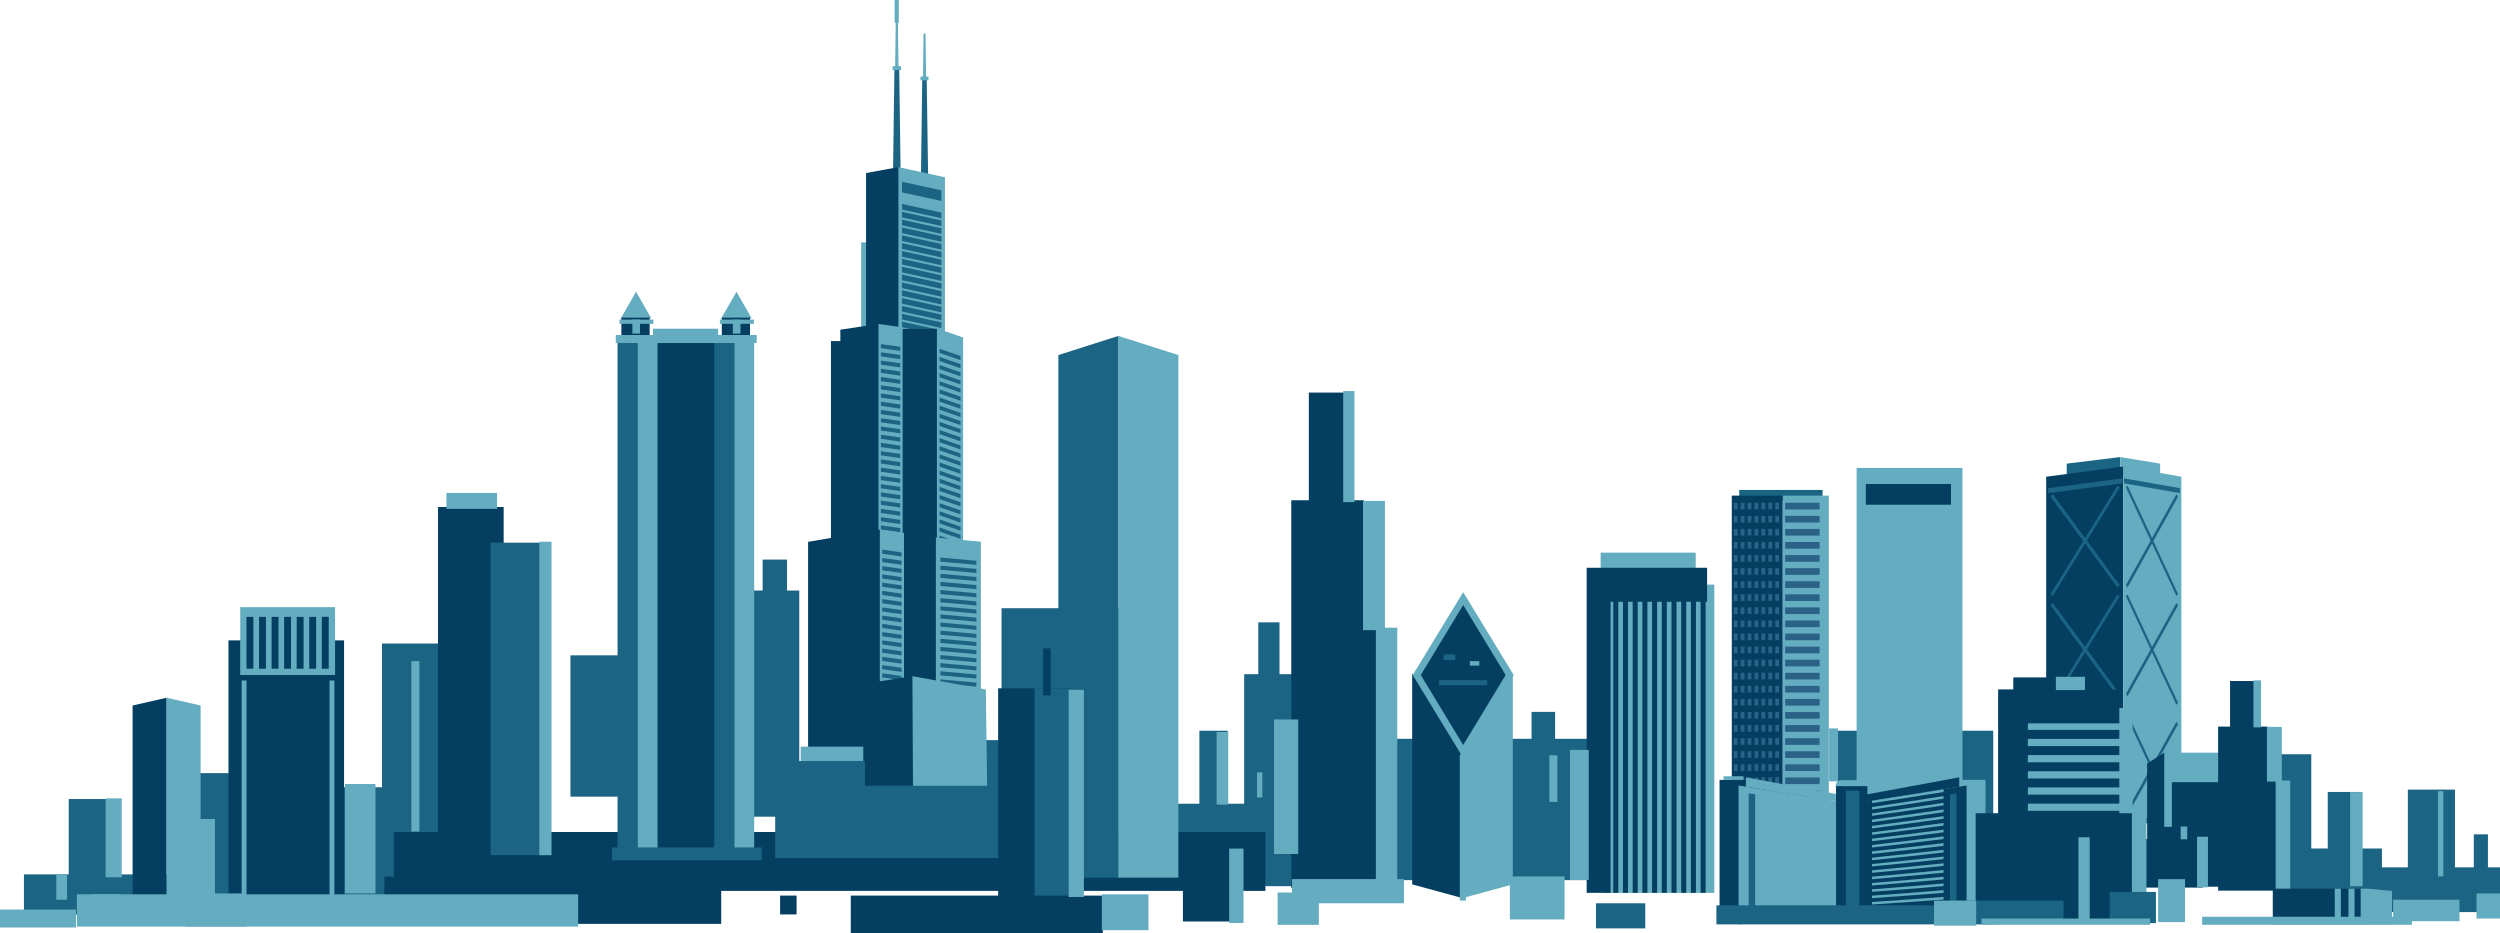 <svg xmlns="http://www.w3.org/2000/svg" viewBox="0 0 1129.03 421.49"><defs><style>.cls-1{fill:#1c6484;}.cls-2{fill:#043f61;}.cls-3{fill:#64acbf;}.cls-4{fill:#2a6288;}</style></defs><g id="Layer_2" data-name="Layer 2"><g id="_1" data-name="1"><rect class="cls-1" x="1051.24" y="357.66" width="14.89" height="56.38"/><rect class="cls-1" x="1033.16" y="383.19" width="42.55" height="24.47"/><rect class="cls-1" x="1087.41" y="356.59" width="21.28" height="55.32"/><rect class="cls-1" x="1070.39" y="391.7" width="58.64" height="20.21"/><rect class="cls-1" x="1117.2" y="376.8" width="6.38" height="22.34"/><rect class="cls-1" x="1022.52" y="340.63" width="21.28" height="60.64"/><rect class="cls-1" x="829.96" y="330" width="70.21" height="52.13"/><rect class="cls-1" x="620.23" y="333.65" width="117.06" height="63.83"/><rect class="cls-1" x="691.67" y="321.49" width="10.64" height="37.23"/><rect class="cls-1" x="561.88" y="304.46" width="31.92" height="95.74"/><rect class="cls-1" x="541.66" y="330" width="12.77" height="52.13"/><rect class="cls-1" x="523.58" y="362.97" width="50" height="24.47"/><rect class="cls-1" x="452.3" y="274.68" width="56.38" height="110.64"/><rect class="cls-1" x="422.52" y="334.25" width="68.08" height="45.74"/><rect class="cls-1" x="568.26" y="281.06" width="9.58" height="37.23"/><rect class="cls-1" x="257.62" y="295.95" width="32.98" height="63.83"/><rect class="cls-1" x="137.41" y="355.53" width="92.55" height="58.51"/><rect class="cls-1" x="172.52" y="290.63" width="35.11" height="78.72"/><rect class="cls-1" x="79.96" y="349.15" width="46.81" height="65.96"/><rect class="cls-1" x="10.81" y="394.89" width="102.13" height="18.08"/><rect class="cls-1" x="31.03" y="360.85" width="18.09" height="41.49"/><rect class="cls-2" x="177.84" y="375.74" width="393.62" height="26.6"/><polygon class="cls-1" points="505.1 396.38 505.1 151.7 477.97 160.35 477.97 396.38 505.1 396.38"/><polygon class="cls-3" points="532.17 396.38 532.17 160.35 505.04 151.7 505.04 396.38 532.17 396.38"/><polygon class="cls-2" points="75.26 414.21 75.26 315.1 59.89 318.61 59.89 414.21 75.26 414.21"/><polygon class="cls-3" points="90.6 414.21 90.6 318.61 75.23 315.1 75.23 414.21 90.6 414.21"/><rect class="cls-1" x="333.41" y="266.69" width="27.55" height="102.14"/><rect class="cls-1" x="344.42" y="252.71" width="11.02" height="19.92"/><path class="cls-1" d="M406.73,77.55l-3.43.58q.31-23.89.64-47.79l2.15.36Q406.41,54.13,406.73,77.55Z"/><path class="cls-3" d="M405.78,30.32l-1.53.26q.15-10.62.29-21.25l.95.16Q405.64,19.9,405.78,30.32Z"/><rect class="cls-3" x="403.11" y="29.89" width="3.8" height="1.77"/><path class="cls-1" d="M419.16,79.86l-3.26.55q.3-22.69.61-45.4l2,.34Q418.85,57.61,419.16,79.86Z"/><path class="cls-3" d="M418.25,35l-1.44.25.27-20.19.9.15Z"/><rect class="cls-3" x="415.72" y="34.58" width="3.61" height="1.68"/><rect class="cls-3" x="388.92" y="109.46" width="8.58" height="47.17"/><polygon class="cls-2" points="408.57 79.98 405.73 75.47 391.13 78.14 391.13 170.63 409.67 165.1 408.57 79.98"/><polygon class="cls-3" points="426.76 185.08 405.73 180.49 405.73 75.47 426.76 80.06 426.76 185.08"/><polygon class="cls-1" points="425.14 90.76 407.36 86.88 407.36 82.09 425.14 85.97 425.14 90.76"/><path class="cls-1" d="M425.14,96l-17.78-3.88v2.53l17.78,3.88Zm0,3.55-17.78-3.88v2.52l17.78,3.88Zm0,6.07v-2.53l-17.78-3.88v2.53Zm-17.78-2.87v2.53l17.78,3.88v-2.53Zm0,6.07,17.78,3.88v-2.53l-17.78-3.88Zm0,3.54,17.78,3.89v-2.53l-17.78-3.89Zm0,3.55,17.78,3.88v-2.53l-17.78-3.88Zm0,3.54,17.78,3.88v-2.53l-17.78-3.88Zm0,3.54,17.78,3.88v-2.53l-17.78-3.88Zm0,3.54,17.78,3.89v-2.53L407.36,124Zm0,3.55L425.14,134v-2.53l-17.78-3.88Zm0,3.54,17.78,3.88V135l-17.78-3.88Zm0,3.54,17.78,3.88v-2.53l-17.78-3.88Zm0,3.54,17.78,3.89v-2.53l-17.78-3.88Zm0,3.55,17.78,3.88v-2.53l-17.78-3.88Zm0,3.54,17.78,3.88v-2.53l-17.78-3.88Zm0,3.54,17.78,3.88V152.7l-17.78-3.88Zm0,3.54,17.78,3.88v-2.52l-17.78-3.89Zm0,3.55,17.78,3.88v-2.53l-17.78-3.88Zm0,3.54,17.78,3.88v-2.53l-17.78-3.88Zm0,3.54,17.78,3.88v-2.53L407.36,163Zm0,3.54,17.78,3.88v-2.52l-17.78-3.89Zm0,3.55,17.78,3.88V174l-17.78-3.88Zm0,3.54L425.14,180V177.5l-17.78-3.88Z"/><rect class="cls-2" x="388.31" y="157.36" width="38.83" height="88.44"/><rect class="cls-2" x="375.27" y="154.04" width="6.07" height="93.23"/><polygon class="cls-2" points="403.78 152.57 396.73 146.3 379.51 148.89 379.51 245.43 399.84 245.43 403.78 152.57"/><rect class="cls-2" x="404.39" y="148.52" width="18.81" height="176.87"/><polygon class="cls-3" points="434.95 250.42 423.12 246.33 423.12 148.31 434.95 152.41 434.95 250.42"/><path class="cls-1" d="M424.31,157.52v1.84l9.46,3.28v-1.85Zm0,5.51,9.46,3.27v-1.84l-9.46-3.27Zm0,3.67,9.46,3.27v-1.84l-9.46-3.27Zm0,3.67,9.46,3.27V171.8l-9.46-3.28Zm9.46,5.1-9.46-3.28V174l9.46,3.27Zm0,3.67-9.46-3.28v1.84l9.46,3.28Zm-9.46,2.23,9.46,3.28v-1.84l-9.46-3.28Zm0,3.67,9.46,3.28v-1.84l-9.46-3.28Zm0,3.67,9.46,3.28v-1.85l-9.46-3.27Zm0,3.67,9.46,3.28v-1.85l-9.46-3.27Zm0,3.67,9.46,3.27v-1.84l-9.46-3.27Zm0,3.67,9.46,3.27v-1.84l-9.46-3.27Zm0,3.67,9.46,3.27v-1.84l-9.46-3.28Zm0,3.67,9.46,3.27v-1.84l-9.46-3.28Zm0,3.67,9.46,3.27v-1.84l-9.46-3.28Zm0,3.66,9.46,3.28v-1.84l-9.46-3.28Zm0,3.67,9.46,3.28V219.5l-9.46-3.28Zm0,3.67,9.46,3.28v-1.85l-9.46-3.27Zm0,3.67,9.46,3.28v-1.85l-9.46-3.27Zm0,3.67,9.46,3.27V230.5l-9.46-3.27Zm0,3.67,9.46,3.27v-1.84l-9.46-3.28Zm0,3.67,9.46,3.27v-1.84l-9.46-3.28Zm0,3.67,9.46,3.27v-1.84l-9.46-3.28Zm0,3.66,9.46,3.28v-1.84l-9.46-3.28Z"/><polygon class="cls-3" points="407.65 247.28 396.73 245.73 396.73 146.3 407.65 147.85 407.65 247.28"/><path class="cls-1" d="M397.82,155.38v1.87l8.74,1.23v-1.87Zm0,5.59,8.74,1.23v-1.87l-8.74-1.23Zm0,3.72,8.74,1.24v-1.87l-8.74-1.24Zm0,3.72,8.74,1.24v-1.87l-8.74-1.24Zm8.74,3.09-8.74-1.24v1.87l8.74,1.24Zm0,3.72L397.82,174v1.86l8.74,1.24Zm-8.74,4.36,8.74,1.23v-1.87l-8.74-1.23Zm0,3.72,8.74,1.24v-1.87l-8.74-1.24Zm0,3.72,8.74,1.24v-1.87l-8.74-1.24Zm0,3.72,8.74,1.24v-1.87l-8.74-1.24Zm0,3.72,8.74,1.24v-1.87l-8.74-1.23Zm0,3.73,8.74,1.23v-1.87l-8.74-1.23Zm0,3.72,8.74,1.23v-1.87L397.82,200Zm0,3.72,8.74,1.24V205l-8.74-1.24Zm0,3.72,8.74,1.24v-1.87l-8.74-1.24Zm0,3.72,8.74,1.24v-1.87l-8.74-1.24Zm0,3.73,8.74,1.23v-1.87l-8.74-1.23Zm0,3.72,8.74,1.23v-1.86l-8.74-1.24Zm0,3.72,8.74,1.24v-1.87l-8.74-1.24Zm0,3.72,8.74,1.24v-1.87l-8.74-1.24Zm0,3.72,8.74,1.24v-1.87l-8.74-1.24Zm0,3.73,8.74,1.23v-1.87l-8.74-1.23Zm0,3.72,8.74,1.23v-1.87l-8.74-1.23Zm0,3.72,8.74,1.23v-1.86L397.82,241Z"/><polygon class="cls-2" points="402.87 245.06 397.34 239.16 364.95 244.69 364.95 340.13 408.33 340.13 402.87 245.06"/><polygon class="cls-3" points="408.26 340.14 397.34 338.59 397.34 239.16 408.26 240.71 408.26 340.14"/><path class="cls-1" d="M398.43,248.23v1.87l8.73,1.24v-1.87Zm0,5.6,8.73,1.23v-1.87L398.43,252Zm0,3.72,8.73,1.23v-1.87l-8.73-1.23Zm0,3.72,8.73,1.23v-1.86l-8.73-1.24Zm8.73,3.09-8.73-1.24V265l8.73,1.24Zm0,3.72-8.73-1.24v1.87l8.73,1.24Zm-8.73,4.35,8.73,1.24V271.8l-8.73-1.23Zm0,3.73,8.73,1.23v-1.87l-8.73-1.23Zm0,3.72,8.73,1.23v-1.87L398.43,278Zm0,3.72,8.73,1.23V283l-8.73-1.24Zm0,3.72,8.73,1.24v-1.87l-8.73-1.24Zm0,3.72,8.73,1.24v-1.87l-8.73-1.24Zm0,3.72,8.73,1.24v-1.87l-8.73-1.23Zm0,3.73,8.73,1.23v-1.87l-8.73-1.23Zm0,3.72,8.73,1.23v-1.86l-8.73-1.24Zm0,3.72,8.73,1.24V305.3l-8.73-1.24Zm0,3.72,8.73,1.24V309l-8.73-1.24Zm0,3.73,8.73,1.23v-1.87l-8.73-1.24Zm0,3.72,8.73,1.23v-1.87l-8.73-1.23Zm0,3.72,8.73,1.23v-1.86L398.43,319Zm0,3.72,8.73,1.24v-1.87l-8.73-1.24Zm0,3.72,8.73,1.24v-1.87l-8.73-1.24Zm0,3.72,8.73,1.24v-1.87l-8.73-1.24Zm0,3.73,8.73,1.23v-1.87l-8.73-1.23Z"/><polygon class="cls-3" points="442.97 342.65 422.65 340.84 422.65 242.82 442.97 244.63 442.97 342.65"/><path class="cls-1" d="M424.68,251.8v1.84l16.25,1.45v-1.84Zm0,5.51,16.25,1.45v-1.85l-16.25-1.44Zm0,3.67,16.25,1.44v-1.84l-16.25-1.44Zm0,3.67,16.25,1.44v-1.84l-16.25-1.45Zm16.25,3.27-16.25-1.45v1.85l16.25,1.44Zm0,3.67-16.25-1.45V272l16.25,1.45Zm-16.25,4.06,16.25,1.45v-1.84l-16.25-1.45Zm0,3.67,16.25,1.45v-1.84l-16.25-1.45Zm0,3.67,16.25,1.45V282.6l-16.25-1.45Zm0,3.67,16.25,1.45v-1.84l-16.25-1.45Zm0,3.67,16.25,1.45v-1.84l-16.25-1.45Zm0,3.67,16.25,1.45V293.6l-16.25-1.44Zm0,3.67,16.25,1.44v-1.84l-16.25-1.44Zm0,3.67,16.25,1.44v-1.84l-16.25-1.45Zm0,3.67,16.25,1.44v-1.84l-16.25-1.45Zm0,3.66,16.25,1.45v-1.84l-16.25-1.45Zm0,3.67,16.25,1.45V312l-16.25-1.45Zm0,3.67,16.25,1.45v-1.84l-16.25-1.45Zm0,3.67,16.25,1.45v-1.84l-16.25-1.45Zm0,3.67,16.25,1.45V323l-16.25-1.44Zm0,3.67,16.25,1.45v-1.85l-16.25-1.44Zm0,3.67,16.25,1.45v-1.85l-16.25-1.45Zm0,3.67,16.25,1.44V334l-16.25-1.45Zm0,3.66,16.25,1.45v-1.84l-16.25-1.45Z"/><path class="cls-3" d="M412.27,379.19l33.8-4.88-.86-62.93-33.16-6s-4.11,7.85-7.35,14.15Z"/><polygon class="cls-2" points="389.53 308.84 389.62 376.06 412.44 379.36 412.05 305.42 389.53 308.84"/><rect class="cls-3" x="361.61" y="337.19" width="28.26" height="7.94"/><rect class="cls-1" x="352.63" y="343.71" width="37.98" height="11.39"/><rect class="cls-1" x="350.09" y="354.86" width="101.28" height="32.66"/><rect class="cls-3" x="404.02" width="1.88" height="10.33"/><polygon class="cls-3" points="294.11 143.74 287.25 131.77 280.39 143.74 294.11 143.74"/><rect class="cls-2" x="280.62" y="143.46" width="12.76" height="9.69"/><rect class="cls-3" x="285.6" y="144.33" width="3.45" height="6.33"/><rect class="cls-3" x="279.75" y="144.33" width="15.35" height="1.92"/><polygon class="cls-3" points="339.46 143.74 332.6 131.77 325.74 143.74 339.46 143.74"/><rect class="cls-2" x="325.97" y="143.46" width="12.76" height="9.69"/><rect class="cls-3" x="330.96" y="144.33" width="3.45" height="6.33"/><rect class="cls-3" x="325.11" y="144.33" width="15.35" height="1.92"/><rect class="cls-2" x="285.74" y="152.5" width="49.95" height="233.22"/><rect class="cls-1" x="322.55" y="153.31" width="9.11" height="232.01"/><rect class="cls-3" x="331.66" y="153.31" width="8.94" height="232.01"/><rect class="cls-1" x="278.89" y="153.31" width="9.11" height="232.01"/><rect class="cls-3" x="288.01" y="153.31" width="8.94" height="232.01"/><rect class="cls-3" x="278.09" y="151.29" width="63.64" height="3.62"/><rect class="cls-3" x="294.91" y="148.45" width="29.44" height="3.45"/><rect class="cls-1" x="276.41" y="382.71" width="67.6" height="5.82"/><rect class="cls-2" x="450.77" y="310.85" width="32.39" height="101.06"/><rect class="cls-1" x="467.2" y="310.85" width="15.96" height="101.06"/><rect class="cls-2" x="471.1" y="292.81" width="3.42" height="21.22"/><rect class="cls-2" x="197.79" y="228.97" width="29.67" height="157.19"/><rect class="cls-1" x="221.52" y="245.08" width="26.7" height="141.12"/><rect class="cls-3" x="201.6" y="222.62" width="22.89" height="7.2"/><rect class="cls-3" x="243.56" y="244.66" width="5.51" height="141.55"/><rect class="cls-2" x="173.58" y="395.95" width="152.13" height="21.28"/><rect class="cls-2" x="384.22" y="404.46" width="113.83" height="17.02"/><rect class="cls-2" x="352.3" y="404.46" width="7.45" height="8.51"/><rect class="cls-2" x="534.22" y="382.12" width="21.28" height="34.04"/><rect class="cls-3" x="838.47" y="211.32" width="47.81" height="200.59"/><rect class="cls-2" x="842.63" y="218.59" width="38.46" height="9.35"/><rect class="cls-2" x="103.18" y="289.2" width="52.2" height="124.41"/><rect class="cls-3" x="108.49" y="274.2" width="42.83" height="30.63"/><path class="cls-2" d="M111.31,302h3.12V278.57h-3.12Zm5.67,0h3.12V278.57H117Zm5.67,0h3.12V278.57h-3.12Zm5.66,0h3.13V278.57h-3.13Zm5.67,0h3.13V278.57H134Zm5.67,0h3.13V278.57h-3.13Zm5.67-23.45V302h3.13V278.57Z"/><rect class="cls-3" x="148.82" y="307.33" width="2.19" height="106.6"/><rect class="cls-3" x="109.14" y="307.33" width="2.19" height="106.6"/><polygon class="cls-1" points="957.55 215.23 957.55 206.41 933.35 209.38 933.35 217.02 957.55 215.23"/><polygon class="cls-3" points="957.55 215.23 957.55 206.41 975.54 209.38 975.54 217.02 957.55 215.23"/><polygon class="cls-2" points="958.87 369.98 924.07 374.58 924.07 215.29 958.87 210.69 958.87 369.98"/><polygon class="cls-1" points="958.38 218.28 924.91 222.71 924.91 220.47 958.38 216.04 958.38 218.28"/><polygon class="cls-1" points="957.26 220.15 927.03 269.14 926.03 268.31 956.26 219.32 957.26 220.15"/><polygon class="cls-1" points="926.03 224.28 956.26 265.28 957.26 264.19 927.03 223.18 926.03 224.28"/><polygon class="cls-1" points="957.26 269.29 927.03 318.29 926.03 317.46 956.26 268.46 957.26 269.29"/><polygon class="cls-1" points="926.03 273.42 956.26 314.43 957.26 313.33 927.03 272.33 926.03 273.42"/><polygon class="cls-1" points="958.71 367.63 925.24 372.06 925.24 369.82 958.71 365.4 958.71 367.63"/><polygon class="cls-1" points="957.26 320.68 927.03 369.68 926.03 368.85 956.26 319.85 957.26 320.68"/><polygon class="cls-1" points="926.03 324.81 956.26 365.81 957.26 364.72 927.03 323.71 926.03 324.81"/><polygon class="cls-3" points="958.87 369.98 985.13 374.58 985.13 215.29 958.87 210.69 958.87 369.98"/><polygon class="cls-1" points="959.24 218.28 984.49 222.71 984.49 220.47 959.24 216.04 959.24 218.28"/><polygon class="cls-1" points="960.09 220.15 982.89 269.14 983.65 268.31 960.84 219.32 960.09 220.15"/><polygon class="cls-1" points="983.65 224.28 960.85 265.28 960.09 264.19 982.89 223.18 983.65 224.28"/><polygon class="cls-1" points="960.09 269.29 982.89 318.29 983.65 317.46 960.84 268.46 960.09 269.29"/><polygon class="cls-1" points="983.65 273.42 960.85 314.43 960.09 313.33 982.89 272.33 983.65 273.42"/><polygon class="cls-1" points="958.99 369.87 984.24 374.29 984.24 372.06 958.99 367.63 958.99 369.87"/><polygon class="cls-1" points="960.09 322.91 982.89 371.91 983.65 371.08 960.84 322.08 960.09 322.91"/><polygon class="cls-1" points="983.65 327.04 960.85 368.05 960.09 366.95 982.89 325.94 983.65 327.04"/><polygon class="cls-2" points="659.95 337.65 659.95 405.45 637.76 399.4 637.76 304.09 659.95 337.65"/><polygon class="cls-3" points="661.01 337.65 661.01 405.45 683.2 399.4 683.2 304.09 661.01 337.65"/><polygon class="cls-3" points="683.6 304.85 660.8 342.29 638 304.85 660.8 267.41 683.6 304.85"/><polygon class="cls-2" points="679.96 304.85 660.8 336.46 641.64 304.85 660.8 273.24 679.96 304.85"/><rect class="cls-1" x="651.94" y="295.56" width="5.29" height="2.52"/><rect class="cls-1" x="649.92" y="307.15" width="21.68" height="2.27"/><rect class="cls-3" x="663.79" y="298.58" width="4.29" height="2.02"/><rect class="cls-3" x="659.25" y="340.67" width="2.77" height="66.04"/><rect class="cls-1" x="785.44" y="221.27" width="37.66" height="4.63"/><rect class="cls-3" x="805.08" y="223.82" width="20.83" height="169.78"/><rect class="cls-2" x="782.09" y="223.82" width="22.98" height="169.78"/><rect class="cls-4" x="806.21" y="227.06" width="15.54" height="3.01"/><rect class="cls-4" x="806.21" y="232.97" width="15.54" height="3.01"/><rect class="cls-4" x="806.21" y="238.88" width="15.54" height="3.01"/><rect class="cls-4" x="806.21" y="244.78" width="15.54" height="3.01"/><rect class="cls-4" x="806.21" y="250.69" width="15.54" height="3.01"/><rect class="cls-4" x="806.21" y="256.59" width="15.54" height="3.01"/><rect class="cls-4" x="806.21" y="262.5" width="15.54" height="3.01"/><rect class="cls-4" x="806.21" y="268.41" width="15.54" height="3.01"/><rect class="cls-4" x="806.21" y="274.31" width="15.54" height="3.01"/><rect class="cls-4" x="806.21" y="280.22" width="15.54" height="3.01"/><rect class="cls-4" x="806.21" y="286.13" width="15.54" height="3.01"/><rect class="cls-4" x="806.21" y="292.03" width="15.54" height="3.01"/><rect class="cls-4" x="806.21" y="297.94" width="15.54" height="3.01"/><rect class="cls-4" x="806.21" y="303.85" width="15.54" height="3.01"/><rect class="cls-4" x="806.21" y="309.75" width="15.54" height="3.01"/><rect class="cls-4" x="806.21" y="315.66" width="15.54" height="3.01"/><rect class="cls-4" x="806.21" y="321.57" width="15.54" height="3.01"/><rect class="cls-4" x="806.21" y="327.47" width="15.54" height="3.01"/><rect class="cls-4" x="806.21" y="333.38" width="15.54" height="3.01"/><rect class="cls-4" x="806.21" y="339.28" width="15.54" height="3.01"/><rect class="cls-4" x="806.21" y="345.19" width="15.54" height="3.01"/><rect class="cls-4" x="806.21" y="351.1" width="15.54" height="3.01"/><rect class="cls-4" x="806.21" y="357" width="15.54" height="3.01"/><rect class="cls-4" x="806.21" y="362.91" width="15.54" height="3.01"/><rect class="cls-4" x="806.21" y="368.82" width="15.54" height="3.01"/><rect class="cls-4" x="806.21" y="374.72" width="15.54" height="3.01"/><rect class="cls-4" x="806.21" y="380.63" width="15.54" height="3.01"/><path class="cls-4" d="M783,230.07h1.72v-3H783Zm0,5.91h1.72v-3H783Zm0,5.91h1.72v-3H783Zm0,5.9h1.72v-3H783Zm0,5.91h1.72v-3H783Zm0,5.9h1.72v-3H783Zm0,5.91h1.72v-3H783Zm0,5.9h1.72v-3H783Zm0,5.91h1.72v-3H783Zm0,5.91h1.72v-3H783Zm0,5.91h1.72v-3H783Zm0,5.9h1.72v-3H783Zm0,5.91h1.72v-3H783Zm0,5.91h1.72v-3H783Zm0,5.9h1.72v-3H783Zm0,5.91h1.72v-3H783Zm0,5.91h1.72v-3H783Zm0,5.9h1.72v-3H783Zm0,5.91h1.72v-3H783Zm0,5.9h1.72v-3H783Zm0,5.91h1.72v-3H783Zm0,5.91h1.72v-3H783Zm0,5.9h1.72v-3H783Zm0,5.91h1.72v-3H783Zm0,5.91h1.72v-3H783Zm0,5.9h1.72v-3H783Zm0,5.91h1.72v-3H783Zm3.12-153.57h1.72v-3h-1.72Zm0,5.91h1.72v-3h-1.72Zm0,5.91h1.72v-3h-1.72Zm0,5.9h1.72v-3h-1.72Zm0,5.91h1.72v-3h-1.72Zm0,5.9h1.72v-3h-1.72Zm0,5.91h1.72v-3h-1.72Zm0,5.9h1.72v-3h-1.72Zm0,5.91h1.72v-3h-1.72Zm0,5.91h1.72v-3h-1.72Zm0,5.91h1.72v-3h-1.72Zm0,5.9h1.72v-3h-1.72Zm0,5.91h1.72v-3h-1.72Zm0,5.91h1.72v-3h-1.72Zm0,5.9h1.72v-3h-1.72Zm0,5.91h1.72v-3h-1.72Zm0,5.91h1.72v-3h-1.72Zm0,5.9h1.72v-3h-1.72Zm0,5.91h1.72v-3h-1.72Zm0,5.9h1.72v-3h-1.72Zm0,5.91h1.72v-3h-1.72Zm0,5.91h1.72v-3h-1.72Zm0,5.9h1.72v-3h-1.72Zm0,5.91h1.72v-3h-1.72Zm0,5.91h1.72v-3h-1.72Zm0,5.9h1.72v-3h-1.72Zm0,5.91h1.72v-3h-1.72Zm3.12-153.57h1.72v-3h-1.72Zm0,5.91h1.72v-3h-1.72Zm0,5.91h1.72v-3h-1.72Zm0,5.9h1.72v-3h-1.72Zm0,5.91h1.72v-3h-1.72Zm0,5.9h1.72v-3h-1.72Zm0,5.91h1.72v-3h-1.72Zm0,5.9h1.72v-3h-1.72Zm0,5.91h1.72v-3h-1.72Zm0,5.91h1.72v-3h-1.72Zm0,5.91h1.72v-3h-1.72Zm0,5.9h1.72v-3h-1.72Zm0,5.91h1.72v-3h-1.72Zm0,5.91h1.72v-3h-1.72Zm0,5.9h1.72v-3h-1.72Zm0,5.91h1.72v-3h-1.72Zm0,5.91h1.72v-3h-1.72Zm0,5.9h1.72v-3h-1.72Zm0,5.91h1.72v-3h-1.72Zm0,5.9h1.72v-3h-1.72Zm0,5.91h1.72v-3h-1.72Zm0,5.91h1.72v-3h-1.72Zm0,5.9h1.72v-3h-1.72Zm0,5.91h1.72v-3h-1.72Zm0,5.91h1.72v-3h-1.72Zm0,5.9h1.72v-3h-1.72Zm0,5.91h1.72v-3h-1.72Zm3.11-153.57h1.73v-3h-1.73Zm0,5.91h1.73v-3h-1.73Zm0,5.91h1.73v-3h-1.73Zm0,5.9h1.73v-3h-1.73Zm0,5.91h1.73v-3h-1.73Zm0,5.9h1.73v-3h-1.73Zm0,5.91h1.73v-3h-1.73Zm0,5.9h1.73v-3h-1.73Zm0,5.91h1.73v-3h-1.73Zm0,5.91h1.73v-3h-1.73Zm0,5.91h1.73v-3h-1.73Zm0,5.9h1.73v-3h-1.73Zm0,5.91h1.73v-3h-1.73Zm0,5.91h1.73v-3h-1.73Zm0,5.9h1.73v-3h-1.73Zm0,5.91h1.73v-3h-1.73Zm0,5.91h1.73v-3h-1.73Zm0,5.9h1.73v-3h-1.73Zm0,5.91h1.73v-3h-1.73Zm0,5.9h1.73v-3h-1.73Zm0,5.91h1.73v-3h-1.73Zm0,5.91h1.73v-3h-1.73Zm0,5.9h1.73v-3h-1.73Zm0,5.91h1.73v-3h-1.73Zm0,5.91h1.73v-3h-1.73Zm0,5.9h1.73v-3h-1.73Zm0,5.91h1.73v-3h-1.73Zm3.12-153.57h1.73v-3h-1.73Zm0,5.91h1.73v-3h-1.73Zm0,5.91h1.73v-3h-1.73Zm0,5.9h1.73v-3h-1.73Zm0,5.91h1.73v-3h-1.73Zm0,5.9h1.73v-3h-1.73Zm0,5.91h1.73v-3h-1.73Zm0,5.9h1.73v-3h-1.73Zm0,5.91h1.73v-3h-1.73Zm0,5.91h1.73v-3h-1.73Zm0,5.91h1.73v-3h-1.73Zm0,5.9h1.73v-3h-1.73Zm0,5.91h1.73v-3h-1.73Zm0,5.91h1.73v-3h-1.73Zm0,5.9h1.73v-3h-1.73Zm0,5.91h1.73v-3h-1.73Zm0,5.91h1.73v-3h-1.73Zm0,5.9h1.73v-3h-1.73Zm0,5.91h1.73v-3h-1.73Zm0,5.9h1.73v-3h-1.73Zm0,5.91h1.73v-3h-1.73Zm0,5.91h1.73v-3h-1.73Zm0,5.9h1.73v-3h-1.73Zm0,5.91h1.73v-3h-1.73Zm0,5.91h1.73v-3h-1.73Zm0,5.9h1.73v-3h-1.73Zm0,5.91h1.73v-3h-1.73Zm3.12-153.57h1.73v-3h-1.73Zm0,5.91h1.73v-3h-1.73Zm0,5.91h1.73v-3h-1.73Zm0,5.9h1.73v-3h-1.73Zm0,5.91h1.73v-3h-1.73Zm0,5.9h1.73v-3h-1.73Zm0,5.91h1.73v-3h-1.73Zm0,5.9h1.73v-3h-1.73Zm0,5.91h1.73v-3h-1.73Zm0,5.91h1.73v-3h-1.73Zm0,5.91h1.73v-3h-1.73Zm0,5.9h1.73v-3h-1.73Zm0,5.91h1.73v-3h-1.73Zm0,5.91h1.73v-3h-1.73Zm0,5.9h1.73v-3h-1.73Zm0,5.91h1.73v-3h-1.73Zm0,5.91h1.73v-3h-1.73Zm0,5.9h1.73v-3h-1.73Zm0,5.91h1.73v-3h-1.73Zm0,5.9h1.73v-3h-1.73Zm0,5.91h1.73v-3h-1.73Zm0,5.91h1.73v-3h-1.73Zm0,5.9h1.73v-3h-1.73Zm0,5.91h1.73v-3h-1.73Zm0,5.91h1.73v-3h-1.73Zm0,5.9h1.73v-3h-1.73Zm0,5.91h1.73v-3h-1.73Zm3.12-156.58v3h1.73v-3Zm0,8.92h1.73v-3h-1.73Zm0,5.91h1.73v-3h-1.73Zm0,5.9h1.73v-3h-1.73Zm0,5.91h1.73v-3h-1.73Zm0,5.9h1.73v-3h-1.73Zm0,5.91h1.73v-3h-1.73Zm0,5.9h1.73v-3h-1.73Zm0,5.91h1.73v-3h-1.73Zm0,5.91h1.73v-3h-1.73Zm0,5.91h1.73v-3h-1.73Zm0,5.9h1.73v-3h-1.73Zm0,5.91h1.73v-3h-1.73Zm0,5.91h1.73v-3h-1.73Zm0,5.9h1.73v-3h-1.73Zm0,5.91h1.73v-3h-1.73Zm0,5.91h1.73v-3h-1.73Zm0,5.9h1.73v-3h-1.73Zm0,5.91h1.73v-3h-1.73Zm0,5.9h1.73v-3h-1.73Zm0,5.91h1.73v-3h-1.73Zm0,5.91h1.73v-3h-1.73Zm0,5.9h1.73v-3h-1.73Zm0,5.91h1.73v-3h-1.73Zm0,5.91h1.73v-3h-1.73Zm0,5.9h1.73v-3h-1.73Zm0,5.91h1.73v-3h-1.73Z"/><rect class="cls-3" x="724.64" y="264" width="49.57" height="139.22"/><rect class="cls-3" x="722.87" y="249.58" width="42.93" height="11.1"/><polygon class="cls-2" points="727.36 403.22 727.36 271.77 728.57 271.77 728.57 403.22 730.85 403.22 730.85 271.77 732.95 271.77 732.95 403.22 735.23 403.22 735.23 271.77 737.33 271.77 737.33 403.22 739.61 403.22 739.61 271.77 741.72 271.77 741.72 403.22 743.99 403.22 743.99 271.77 746.1 271.77 746.1 403.22 748.37 403.22 748.37 271.77 750.48 271.77 750.48 403.22 752.76 403.22 752.76 271.77 754.87 271.77 754.87 403.22 757.14 403.22 757.14 271.77 759.25 271.77 759.25 403.22 761.52 403.22 761.52 271.77 763.63 271.77 763.63 403.22 765.9 403.22 765.9 271.77 768.01 271.77 768.01 403.22 770.28 403.22 770.28 271.77 770.94 271.77 770.94 256.41 716.56 256.41 716.56 403.22 727.36 403.22"/><polygon class="cls-2" points="616.02 225.92 611.49 225.92 611.49 177.29 591.09 177.29 591.09 225.92 583.15 225.92 583.15 400.98 625.09 400.98 625.09 284.27 616.02 284.27 616.02 225.92"/><rect class="cls-3" x="606.61" y="176.6" width="5.07" height="50.17"/><rect class="cls-3" x="615.55" y="226.22" width="9.91" height="58.35"/><rect class="cls-3" x="621.35" y="283.48" width="9.67" height="119.97"/><rect class="cls-2" x="776.57" y="352.2" width="13.15" height="57.93"/><path class="cls-3" d="M832.61,408.84l-47.46,8.75V354.75l47.46,7.64Z"/><path class="cls-3" d="M832.61,362.39l-44.13-7.1v-4.23l44.13,8.15Z"/><path class="cls-1" d="M792.64,412.69l-2.91.48V358.29l2.91.42Z"/><rect class="cls-3" x="883.55" y="352.2" width="13.15" height="57.93"/><path class="cls-2" d="M840.66,408.84l47.47,8.75V354.75l-47.47,7.64Z"/><path class="cls-2" d="M840.66,362.39l44.14-7.1v-4.23l-44.14,8.15Z"/><path class="cls-1" d="M880.64,412.69l2.91.48V358.29l-2.91.42Z"/><path class="cls-3" d="M843.43,355a2.42,2.42,0,0,1-2.08,2.65H831.12a2.41,2.41,0,0,1-2.06-2.65h0a2.4,2.4,0,0,1,2.06-2.64h10.23a2.41,2.41,0,0,1,2.08,2.64Z"/><rect class="cls-2" x="829.18" y="355.04" width="14.13" height="57.71"/><rect class="cls-1" x="833.59" y="357.06" width="6.09" height="53.27"/><rect class="cls-1" x="775.15" y="408.85" width="125.28" height="8.61"/><path class="cls-3" d="M827.36,401.63q-16.15-1.23-32.3-2.66v1.2q16.14,1.38,32.3,2.59Z"/><path class="cls-3" d="M827.36,395.92q-16.17-1.43-32.3-3v1.2q16.14,1.56,32.3,2.94Z"/><path class="cls-3" d="M827.36,398.78q-16.15-1.33-32.3-2.84v1.2q16.14,1.47,32.3,2.76Z"/><path class="cls-3" d="M827.36,390.2q-16.17-1.6-32.3-3.37V388q16.14,1.74,32.3,3.29Z"/><path class="cls-3" d="M827.36,393.06q-16.17-1.51-32.3-3.19v1.19q16.14,1.65,32.3,3.12Z"/><path class="cls-3" d="M827.36,404.49q-16.15-1.14-32.3-2.48v1.2q16.14,1.29,32.3,2.41Z"/><path class="cls-3" d="M827.36,407.35q-16.15-1.07-32.3-2.3v1.19q16.14,1.22,32.3,2.24Z"/><path class="cls-3" d="M827.36,367.32q-16.17-2.29-32.3-4.78v1.2q16.13,2.44,32.3,4.71Z"/><path class="cls-3" d="M827.36,373q-16.17-2.12-32.3-4.42v1.19q16.14,2.26,32.3,4.36Z"/><path class="cls-3" d="M827.36,370.18q-16.17-2.21-32.3-4.6v1.2q16.14,2.36,32.3,4.53Z"/><path class="cls-3" d="M827.36,361.61q-16.17-2.49-32.3-5.14v1.2q16.13,2.61,32.3,5.06Z"/><path class="cls-3" d="M827.36,387.34q-16.17-1.69-32.3-3.55V385q16.14,1.83,32.3,3.48Z"/><path class="cls-3" d="M827.36,364.46q-16.17-2.38-32.3-4.95v1.19q16.13,2.54,32.3,4.89Z"/><path class="cls-3" d="M827.36,375.9q-16.17-2-32.3-4.25v1.2Q811.2,375,827.36,377Z"/><path class="cls-3" d="M827.36,384.48q-16.17-1.77-32.3-3.72V382q16.14,1.91,32.3,3.65Z"/><path class="cls-3" d="M827.36,381.62q-16.17-1.86-32.3-3.9v1.2q16.14,2,32.3,3.83Z"/><path class="cls-3" d="M827.36,378.76q-16.17-2-32.3-4.07v1.19q16.14,2.1,32.3,4Z"/><path class="cls-3" d="M845.43,401.63q16.17-1.23,32.3-2.66v1.2q-16.14,1.38-32.3,2.59Z"/><path class="cls-3" d="M845.43,395.92q16.17-1.43,32.3-3v1.2q-16.14,1.56-32.3,2.94Z"/><path class="cls-3" d="M845.43,398.78q16.17-1.33,32.3-2.84v1.2q-16.14,1.47-32.3,2.76Z"/><path class="cls-3" d="M845.43,390.2q16.17-1.6,32.3-3.37V388q-16.12,1.74-32.3,3.29Z"/><path class="cls-3" d="M845.43,393.06q16.17-1.51,32.3-3.19v1.19q-16.14,1.65-32.3,3.12Z"/><path class="cls-3" d="M845.43,404.49q16.17-1.14,32.3-2.48v1.2q-16.14,1.29-32.3,2.41Z"/><path class="cls-3" d="M845.43,407.35q16.16-1.07,32.3-2.3v1.19q-16.14,1.22-32.3,2.24Z"/><path class="cls-3" d="M845.43,367.32q16.17-2.29,32.3-4.78v1.2q-16.12,2.44-32.3,4.71Z"/><path class="cls-3" d="M845.43,373q16.17-2.12,32.3-4.42v1.19q-16.12,2.26-32.3,4.36Z"/><path class="cls-3" d="M845.43,370.18q16.17-2.21,32.3-4.6v1.2q-16.12,2.36-32.3,4.53Z"/><path class="cls-3" d="M845.43,361.61q16.17-2.49,32.3-5.14v1.2q-16.12,2.61-32.3,5.06Z"/><path class="cls-3" d="M845.43,387.34q16.17-1.69,32.3-3.55V385q-16.12,1.83-32.3,3.48Z"/><path class="cls-3" d="M845.43,364.46q16.17-2.38,32.3-4.95v1.19q-16.12,2.54-32.3,4.89Z"/><path class="cls-3" d="M845.43,375.9q16.17-2,32.3-4.25v1.2Q861.61,375,845.43,377Z"/><path class="cls-3" d="M845.43,384.48q16.17-1.77,32.3-3.72V382q-16.12,1.91-32.3,3.65Z"/><path class="cls-3" d="M845.43,381.62q16.17-1.86,32.3-3.9v1.2q-16.12,2-32.3,3.83Z"/><path class="cls-3" d="M845.43,378.76q16.17-2,32.3-4.07v1.19q-16.12,2.1-32.3,4Z"/><rect class="cls-3" x="778.38" y="350.57" width="8.98" height="1.62"/><polygon class="cls-2" points="985.58 346.41 977.41 339.92 969.68 344.79 969.68 400.34 1005.34 400.34 985.58 346.41"/><rect class="cls-3" x="977.41" y="339.92" width="31.36" height="60.1"/><rect class="cls-2" x="980.85" y="353.24" width="22.77" height="47.1"/><rect class="cls-3" x="911.03" y="319.73" width="52.09" height="53.08"/><polygon class="cls-2" points="986.31 373.42 970.89 373.42 970.89 378.9 962.94 378.9 962.94 367.27 957.11 367.27 957.11 366.17 915.8 366.17 915.8 362.93 957.11 362.93 957.11 358.87 915.8 358.87 915.8 355.61 957.11 355.61 957.11 351.56 915.8 351.56 915.8 348.31 957.11 348.31 957.11 344.25 915.8 344.25 915.8 341 957.11 341 957.11 336.94 915.8 336.94 915.8 333.69 957.11 333.69 957.11 329.63 915.8 329.63 915.8 326.68 957.11 326.68 957.11 311.34 928.47 311.34 928.47 305.93 909.22 305.93 909.22 311.34 902.37 311.34 902.37 367.27 892.24 367.27 892.24 415.08 962.94 415.08 962.94 400.85 994.79 400.85 994.79 378.9 986.31 378.9 986.31 373.42"/><rect class="cls-3" x="928.45" y="305.65" width="13.15" height="6"/><rect class="cls-3" x="962.79" y="366.81" width="6.58" height="48.24"/><rect class="cls-3" x="984.82" y="373.27" width="2.96" height="5.77"/><rect class="cls-3" x="992.21" y="377.88" width="4.93" height="22.85"/><rect class="cls-3" x="938.64" y="378.12" width="5.09" height="36.93"/><polygon class="cls-2" points="1024.08 328.14 1021 328.14 1021 307.56 1007.12 307.56 1007.12 328.14 1001.73 328.14 1001.73 402.23 1030.25 402.23 1030.25 352.84 1024.08 352.84 1024.08 328.14"/><rect class="cls-3" x="1017.68" y="307.26" width="3.45" height="21.23"/><rect class="cls-3" x="1023.76" y="328.27" width="6.74" height="24.69"/><rect class="cls-3" x="1027.71" y="352.5" width="6.57" height="50.77"/><rect class="cls-3" x="974.62" y="397.04" width="12.16" height="19.39"/><rect class="cls-1" x="952.77" y="402.81" width="20.87" height="14.08"/><rect class="cls-1" x="882.69" y="406.73" width="49.21" height="10.38"/><polygon class="cls-2" points="1068.66 417.41 1066.14 401.34 1026.41 401.34 1026.41 417.41 1068.66 417.41"/><polygon class="cls-3" points="1080.27 417.41 1080.27 402.35 1069.16 401.34 1066.11 401.34 1066.11 417.41 1080.27 417.41"/><rect class="cls-3" x="1060.59" y="401.34" width="2.76" height="16.07"/><rect class="cls-3" x="1054.41" y="401.34" width="2.76" height="16.07"/><rect class="cls-3" x="34.72" y="403.88" width="226.38" height="14.58"/><rect class="cls-3" y="410.77" width="34.32" height="8.1"/><rect class="cls-3" x="155.81" y="354.07" width="13.77" height="49.41"/><rect class="cls-3" x="88.58" y="369.87" width="8.5" height="38.88"/><rect class="cls-3" x="47.68" y="360.55" width="7.29" height="35.64"/><rect class="cls-3" x="25.41" y="394.98" width="4.86" height="11.34"/><rect class="cls-3" x="41.2" y="403.88" width="13.36" height="5.26"/><rect class="cls-3" x="84.13" y="403.48" width="26.73" height="14.98"/><rect class="cls-3" x="185.78" y="298.59" width="3.64" height="76.95"/><rect class="cls-3" x="482.62" y="311.55" width="6.88" height="93.55"/><rect class="cls-3" x="497.61" y="403.89" width="21.06" height="16.2"/><rect class="cls-3" x="555.11" y="383.23" width="6.48" height="33.61"/><rect class="cls-3" x="549.44" y="330.58" width="5.26" height="32.8"/><rect class="cls-3" x="575.36" y="324.92" width="10.93" height="60.75"/><rect class="cls-3" x="567.67" y="348.81" width="2.43" height="11.34"/><rect class="cls-3" x="583.46" y="397" width="50.62" height="10.93"/><rect class="cls-3" x="576.98" y="403.08" width="18.63" height="14.58"/><rect class="cls-3" x="699.69" y="341.11" width="3.64" height="21.06"/><rect class="cls-3" x="709" y="338.68" width="8.5" height="58.72"/><rect class="cls-3" x="681.87" y="395.79" width="24.7" height="19.44"/><rect class="cls-3" x="826.04" y="328.97" width="4.05" height="23.89"/><rect class="cls-3" x="1061.33" y="357.72" width="5.67" height="42.52"/><rect class="cls-3" x="1101.02" y="357.31" width="2.43" height="38.47"/><rect class="cls-3" x="1080.77" y="406.32" width="29.97" height="9.72"/><rect class="cls-3" x="1118.43" y="403.48" width="10.6" height="11.34"/><rect class="cls-3" x="873.43" y="406.72" width="19.03" height="11.34"/><rect class="cls-3" x="894.89" y="414.82" width="76.13" height="2.83"/><rect class="cls-3" x="994.51" y="414.01" width="94.76" height="3.64"/><rect class="cls-1" x="720.75" y="407.93" width="22.27" height="11.34"/></g></g></svg>